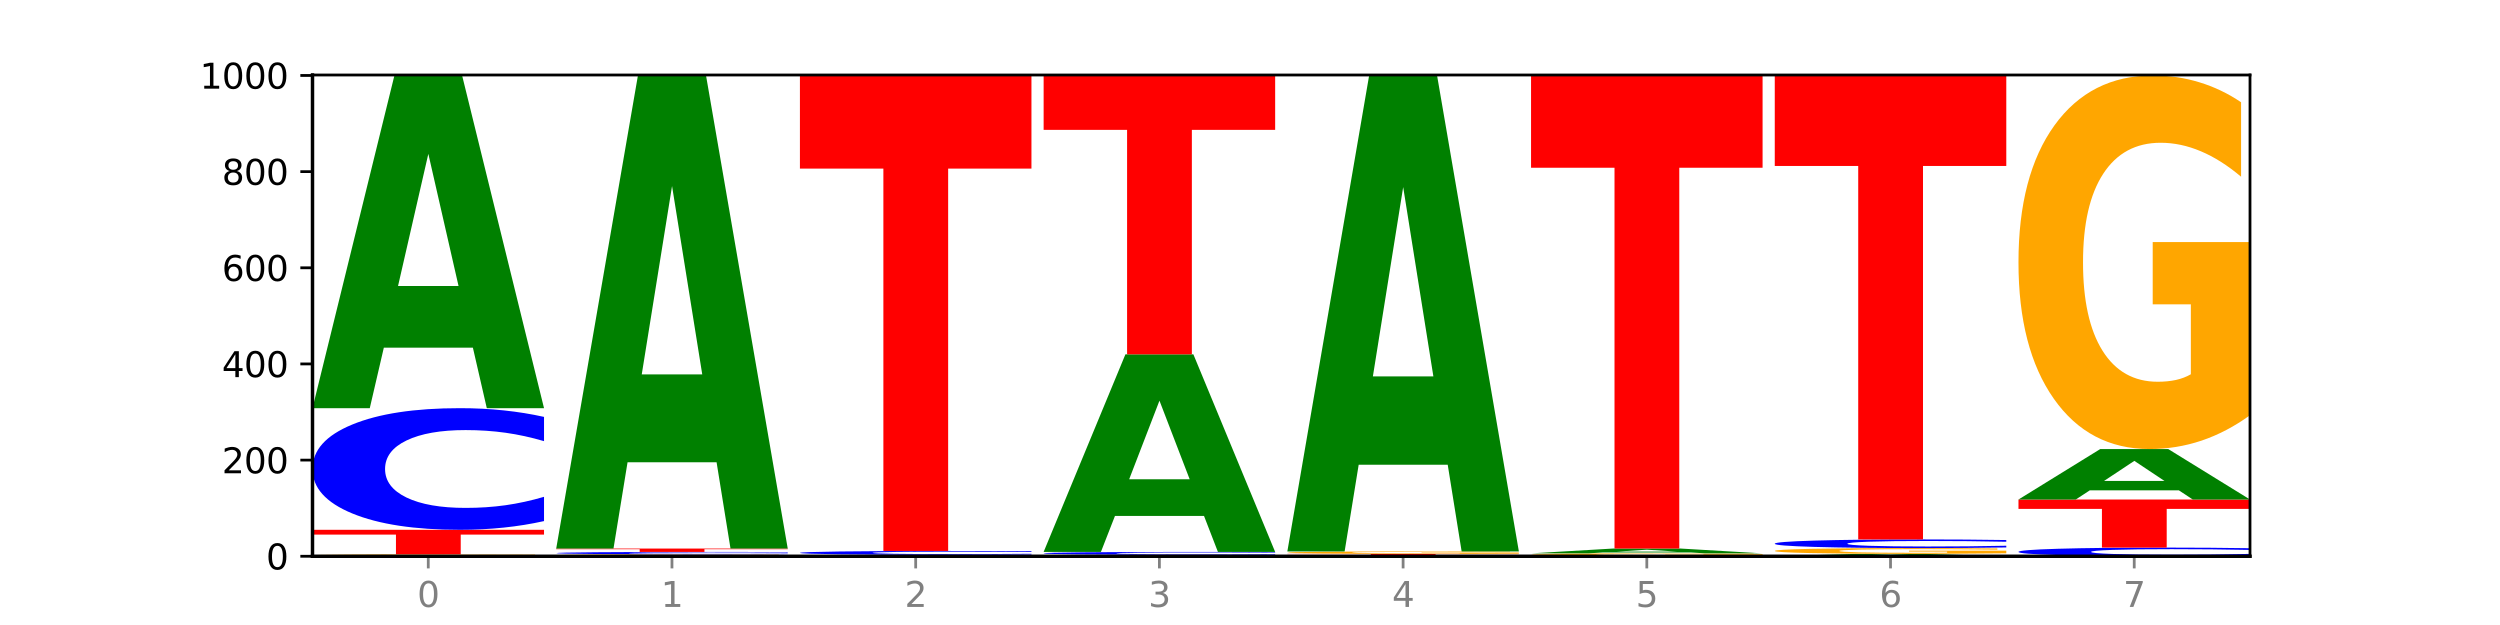 <?xml version="1.0" encoding="utf-8" standalone="no"?>
<!DOCTYPE svg PUBLIC "-//W3C//DTD SVG 1.1//EN"
  "http://www.w3.org/Graphics/SVG/1.1/DTD/svg11.dtd">
<svg xmlns:xlink="http://www.w3.org/1999/xlink" width="720pt" height="180pt" viewBox="0 0 720 180" xmlns="http://www.w3.org/2000/svg" version="1.1">
 <defs>
  <style type="text/css">*{stroke-linejoin: round; stroke-linecap: butt}</style>
 </defs>
 <g id="figure_1">
  <g id="patch_1">
   <path d="M 0 180 
L 720 180 
L 720 0 
L 0 0 
z
" style="fill: #ffffff"/>
  </g>
  <g id="axes_1">
   <g id="patch_2">
    <path d="M 90 160.2 
L 648 160.2 
L 648 21.6 
L 90 21.6 
z
" style="fill: #ffffff"/>
   </g>
   <g id="line2d_1">
    <path d="M 90 160.2 
L 648 160.2 
" clip-path="url(#p1e3466a288)" style="fill: none; stroke: #000000; stroke-width: 0.5; stroke-linecap: square"/>
   </g>
   <g id="patch_3">
    <path d="M 156.679 160.15 
Q 149.955 160.175 142.722 160.188 
Q 135.489 160.2 127.778 160.2 
Q 110.353 160.2 100.177 160.125 
Q 90 160.051 90 159.923 
Q 90 159.794 100.356 159.72 
Q 110.727 159.646 128.764 159.646 
Q 135.713 159.646 142.079 159.656 
Q 148.46 159.666 154.109 159.686 
L 154.109 159.796 
Q 148.281 159.771 142.513 159.759 
Q 136.744 159.746 130.946 159.746 
Q 120.216 159.746 114.403 159.792 
Q 108.59 159.838 108.59 159.923 
Q 108.59 160.008 114.194 160.054 
Q 119.798 160.1 130.109 160.1 
Q 132.919 160.1 135.325 160.098 
Q 137.731 160.095 139.643 160.089 
L 139.643 159.985 
L 128.66 159.985 
L 128.66 159.893 
L 156.679 159.893 
L 156.679 160.15 
z
" clip-path="url(#p1e3466a288)" style="fill: #ffa600"/>
   </g>
   <g id="patch_4">
    <path d="M 90 152.585 
L 156.679 152.585 
L 156.679 153.962 
L 132.69 153.962 
L 132.69 159.646 
L 114.036 159.646 
L 114.036 153.962 
L 90 153.962 
L 90 152.585 
z
" clip-path="url(#p1e3466a288)" style="fill: #ff0000"/>
   </g>
   <g id="patch_5">
    <path d="M 156.679 150.074 
Q 151.102 151.318 145.07 151.948 
Q 139.039 152.585 132.47 152.585 
Q 112.882 152.585 101.441 147.867 
Q 90 143.149 90 135.08 
Q 90 126.983 101.441 122.272 
Q 112.882 117.554 132.47 117.554 
Q 139.039 117.554 145.07 118.191 
Q 151.102 118.82 156.679 120.065 
L 156.679 127.048 
Q 151.051 125.398 145.591 124.631 
Q 140.131 123.864 134.1 123.864 
Q 123.281 123.864 117.082 126.852 
Q 110.899 129.834 110.899 135.08 
Q 110.899 140.305 117.082 143.293 
Q 123.281 146.275 134.1 146.275 
Q 140.131 146.275 145.591 145.508 
Q 151.051 144.733 156.679 143.083 
L 156.679 150.074 
z
" clip-path="url(#p1e3466a288)" style="fill: #0000ff"/>
   </g>
   <g id="patch_6">
    <path d="M 136.189 100.124 
L 110.545 100.124 
L 106.496 117.554 
L 90 117.554 
L 113.558 21.877 
L 133.121 21.877 
L 156.679 117.554 
L 140.197 117.554 
L 136.189 100.124 
z
M 114.635 82.367 
L 132.058 82.367 
L 123.36 44.31 
L 114.635 82.367 
z
" clip-path="url(#p1e3466a288)" style="fill: #008000"/>
   </g>
   <g id="patch_7">
    <path d="M 226.868 160.15 
Q 220.143 160.175 212.91 160.188 
Q 205.678 160.2 197.967 160.2 
Q 180.542 160.2 170.365 160.125 
Q 160.189 160.051 160.189 159.923 
Q 160.189 159.794 170.545 159.72 
Q 180.916 159.646 198.953 159.646 
Q 205.902 159.646 212.268 159.656 
Q 218.649 159.666 224.298 159.686 
L 224.298 159.796 
Q 218.47 159.771 212.701 159.759 
Q 206.933 159.746 201.135 159.746 
Q 190.405 159.746 184.592 159.792 
Q 178.779 159.838 178.779 159.923 
Q 178.779 160.008 184.383 160.054 
Q 189.987 160.1 200.298 160.1 
Q 203.107 160.1 205.513 160.098 
Q 207.919 160.095 209.832 160.089 
L 209.832 159.985 
L 198.848 159.985 
L 198.848 159.893 
L 226.868 159.893 
L 226.868 160.15 
z
" clip-path="url(#p1e3466a288)" style="fill: #ffa600"/>
   </g>
   <g id="patch_8">
    <path d="M 226.868 159.597 
Q 221.29 159.621 215.259 159.634 
Q 209.228 159.646 202.659 159.646 
Q 183.07 159.646 171.629 159.553 
Q 160.189 159.46 160.189 159.3 
Q 160.189 159.14 171.629 159.047 
Q 183.07 158.954 202.659 158.954 
Q 209.228 158.954 215.259 158.966 
Q 221.29 158.979 226.868 159.003 
L 226.868 159.141 
Q 221.24 159.109 215.78 159.094 
Q 210.32 159.079 204.289 159.079 
Q 193.47 159.079 187.27 159.138 
Q 181.088 159.197 181.088 159.3 
Q 181.088 159.403 187.27 159.463 
Q 193.47 159.521 204.289 159.521 
Q 210.32 159.521 215.78 159.506 
Q 221.24 159.491 226.868 159.458 
L 226.868 159.597 
z
" clip-path="url(#p1e3466a288)" style="fill: #0000ff"/>
   </g>
   <g id="patch_9">
    <path d="M 160.189 157.985 
L 226.868 157.985 
L 226.868 158.174 
L 202.879 158.174 
L 202.879 158.954 
L 184.224 158.954 
L 184.224 158.174 
L 160.189 158.174 
L 160.189 157.985 
z
" clip-path="url(#p1e3466a288)" style="fill: #ff0000"/>
   </g>
   <g id="patch_10">
    <path d="M 206.377 133.14 
L 180.734 133.14 
L 176.685 157.985 
L 160.189 157.985 
L 183.747 21.6 
L 203.31 21.6 
L 226.868 157.985 
L 210.386 157.985 
L 206.377 133.14 
z
M 184.824 107.827 
L 202.247 107.827 
L 193.549 53.577 
L 184.824 107.827 
z
" clip-path="url(#p1e3466a288)" style="fill: #008000"/>
   </g>
   <g id="patch_11">
    <path d="M 297.057 160.187 
Q 290.332 160.194 283.099 160.197 
Q 275.866 160.2 268.155 160.2 
Q 250.731 160.2 240.554 160.181 
Q 230.377 160.163 230.377 160.131 
Q 230.377 160.099 240.733 160.08 
Q 251.104 160.062 269.142 160.062 
Q 276.09 160.062 282.457 160.064 
Q 288.838 160.067 294.486 160.071 
L 294.486 160.099 
Q 288.658 160.093 282.89 160.09 
Q 277.122 160.086 271.323 160.086 
Q 260.594 160.086 254.781 160.098 
Q 248.967 160.109 248.967 160.131 
Q 248.967 160.152 254.571 160.164 
Q 260.175 160.175 270.487 160.175 
Q 273.296 160.175 275.702 160.174 
Q 278.108 160.174 280.021 160.172 
L 280.021 160.146 
L 269.037 160.146 
L 269.037 160.123 
L 297.057 160.123 
L 297.057 160.187 
z
" clip-path="url(#p1e3466a288)" style="fill: #ffa600"/>
   </g>
   <g id="patch_12">
    <path d="M 276.566 160.011 
L 250.922 160.011 
L 246.873 160.062 
L 230.377 160.062 
L 253.935 159.785 
L 273.499 159.785 
L 297.057 160.062 
L 280.574 160.062 
L 276.566 160.011 
z
M 255.012 159.96 
L 272.435 159.96 
L 263.737 159.85 
L 255.012 159.96 
z
" clip-path="url(#p1e3466a288)" style="fill: #008000"/>
   </g>
   <g id="patch_13">
    <path d="M 297.057 159.705 
Q 291.479 159.745 285.448 159.764 
Q 279.417 159.785 272.848 159.785 
Q 253.259 159.785 241.818 159.635 
Q 230.377 159.486 230.377 159.231 
Q 230.377 158.975 241.818 158.826 
Q 253.259 158.677 272.848 158.677 
Q 279.417 158.677 285.448 158.697 
Q 291.479 158.717 297.057 158.756 
L 297.057 158.977 
Q 291.429 158.925 285.969 158.901 
Q 280.509 158.876 274.477 158.876 
Q 263.658 158.876 257.459 158.971 
Q 251.277 159.065 251.277 159.231 
Q 251.277 159.396 257.459 159.491 
Q 263.658 159.585 274.477 159.585 
Q 280.509 159.585 285.969 159.561 
Q 291.429 159.536 297.057 159.484 
L 297.057 159.705 
z
" clip-path="url(#p1e3466a288)" style="fill: #0000ff"/>
   </g>
   <g id="patch_14">
    <path d="M 230.377 21.877 
L 297.057 21.877 
L 297.057 48.557 
L 273.068 48.557 
L 273.068 158.677 
L 254.413 158.677 
L 254.413 48.557 
L 230.377 48.557 
L 230.377 21.877 
z
" clip-path="url(#p1e3466a288)" style="fill: #ff0000"/>
   </g>
   <g id="patch_15">
    <path d="M 367.245 160.162 
Q 360.521 160.181 353.288 160.191 
Q 346.055 160.2 338.344 160.2 
Q 320.919 160.2 310.743 160.144 
Q 300.566 160.088 300.566 159.992 
Q 300.566 159.896 310.922 159.84 
Q 321.293 159.785 339.33 159.785 
Q 346.279 159.785 352.645 159.792 
Q 359.026 159.8 364.675 159.814 
L 364.675 159.897 
Q 358.847 159.878 353.079 159.869 
Q 347.31 159.859 341.512 159.859 
Q 330.782 159.859 324.969 159.894 
Q 319.156 159.928 319.156 159.992 
Q 319.156 160.056 324.76 160.091 
Q 330.364 160.125 340.675 160.125 
Q 343.485 160.125 345.891 160.123 
Q 348.297 160.121 350.209 160.117 
L 350.209 160.039 
L 339.226 160.039 
L 339.226 159.97 
L 367.245 159.97 
L 367.245 160.162 
z
" clip-path="url(#p1e3466a288)" style="fill: #ffa600"/>
   </g>
   <g id="patch_16">
    <path d="M 367.245 159.725 
Q 361.668 159.755 355.636 159.77 
Q 349.605 159.785 343.036 159.785 
Q 323.448 159.785 312.007 159.673 
Q 300.566 159.561 300.566 159.369 
Q 300.566 159.177 312.007 159.066 
Q 323.448 158.954 343.036 158.954 
Q 349.605 158.954 355.636 158.969 
Q 361.668 158.984 367.245 159.013 
L 367.245 159.179 
Q 361.617 159.14 356.157 159.122 
Q 350.697 159.103 344.666 159.103 
Q 333.847 159.103 327.648 159.174 
Q 321.465 159.245 321.465 159.369 
Q 321.465 159.493 327.648 159.564 
Q 333.847 159.635 344.666 159.635 
Q 350.697 159.635 356.157 159.617 
Q 361.617 159.598 367.245 159.559 
L 367.245 159.725 
z
" clip-path="url(#p1e3466a288)" style="fill: #0000ff"/>
   </g>
   <g id="patch_17">
    <path d="M 346.755 148.587 
L 321.111 148.587 
L 317.062 158.954 
L 300.566 158.954 
L 324.124 102.046 
L 343.687 102.046 
L 367.245 158.954 
L 350.763 158.954 
L 346.755 148.587 
z
M 325.201 138.025 
L 342.624 138.025 
L 333.926 115.389 
L 325.201 138.025 
z
" clip-path="url(#p1e3466a288)" style="fill: #008000"/>
   </g>
   <g id="patch_18">
    <path d="M 300.566 21.738 
L 367.245 21.738 
L 367.245 37.401 
L 343.256 37.401 
L 343.256 102.046 
L 324.602 102.046 
L 324.602 37.401 
L 300.566 37.401 
L 300.566 21.738 
z
" clip-path="url(#p1e3466a288)" style="fill: #ff0000"/>
   </g>
   <g id="patch_19">
    <path d="M 437.434 160.18 
Q 431.856 160.19 425.825 160.195 
Q 419.794 160.2 413.225 160.2 
Q 393.636 160.2 382.196 160.163 
Q 370.755 160.125 370.755 160.062 
Q 370.755 159.998 382.196 159.96 
Q 393.636 159.923 413.225 159.923 
Q 419.794 159.923 425.825 159.928 
Q 431.856 159.933 437.434 159.943 
L 437.434 159.998 
Q 431.806 159.985 426.346 159.979 
Q 420.886 159.973 414.855 159.973 
Q 404.036 159.973 397.836 159.997 
Q 391.654 160.02 391.654 160.062 
Q 391.654 160.103 397.836 160.127 
Q 404.036 160.15 414.855 160.15 
Q 420.886 160.15 426.346 160.144 
Q 431.806 160.138 437.434 160.125 
L 437.434 160.18 
z
" clip-path="url(#p1e3466a288)" style="fill: #0000ff"/>
   </g>
   <g id="patch_20">
    <path d="M 370.755 159.508 
L 437.434 159.508 
L 437.434 159.589 
L 413.445 159.589 
L 413.445 159.923 
L 394.79 159.923 
L 394.79 159.589 
L 370.755 159.589 
L 370.755 159.508 
z
" clip-path="url(#p1e3466a288)" style="fill: #ff0000"/>
   </g>
   <g id="patch_21">
    <path d="M 437.434 159.445 
Q 430.709 159.476 423.476 159.492 
Q 416.244 159.508 408.533 159.508 
Q 391.108 159.508 380.931 159.414 
Q 370.755 159.321 370.755 159.162 
Q 370.755 159 381.111 158.908 
Q 391.482 158.815 409.519 158.815 
Q 416.468 158.815 422.834 158.828 
Q 429.215 158.84 434.864 158.865 
L 434.864 159.003 
Q 429.036 158.971 423.267 158.956 
Q 417.499 158.94 411.701 158.94 
Q 400.971 158.94 395.158 158.998 
Q 389.345 159.055 389.345 159.162 
Q 389.345 159.268 394.949 159.325 
Q 400.553 159.383 410.864 159.383 
Q 413.673 159.383 416.079 159.38 
Q 418.485 159.376 420.398 159.369 
L 420.398 159.24 
L 409.414 159.24 
L 409.414 159.124 
L 437.434 159.124 
L 437.434 159.445 
z
" clip-path="url(#p1e3466a288)" style="fill: #ffa600"/>
   </g>
   <g id="patch_22">
    <path d="M 416.943 133.844 
L 391.3 133.844 
L 387.251 158.815 
L 370.755 158.815 
L 394.313 21.738 
L 413.876 21.738 
L 437.434 158.815 
L 420.952 158.815 
L 416.943 133.844 
z
M 395.39 108.403 
L 412.813 108.403 
L 404.115 53.878 
L 395.39 108.403 
z
" clip-path="url(#p1e3466a288)" style="fill: #008000"/>
   </g>
   <g id="patch_23">
    <path d="M 507.623 160.18 
Q 502.045 160.19 496.014 160.195 
Q 489.983 160.2 483.414 160.2 
Q 463.825 160.2 452.384 160.163 
Q 440.943 160.125 440.943 160.062 
Q 440.943 159.998 452.384 159.96 
Q 463.825 159.923 483.414 159.923 
Q 489.983 159.923 496.014 159.928 
Q 502.045 159.933 507.623 159.943 
L 507.623 159.998 
Q 501.995 159.985 496.535 159.979 
Q 491.075 159.973 485.043 159.973 
Q 474.224 159.973 468.025 159.997 
Q 461.843 160.02 461.843 160.062 
Q 461.843 160.103 468.025 160.127 
Q 474.224 160.15 485.043 160.15 
Q 491.075 160.15 496.535 160.144 
Q 501.995 160.138 507.623 160.125 
L 507.623 160.18 
z
" clip-path="url(#p1e3466a288)" style="fill: #0000ff"/>
   </g>
   <g id="patch_24">
    <path d="M 507.623 159.873 
Q 500.898 159.898 493.665 159.911 
Q 486.432 159.923 478.721 159.923 
Q 461.297 159.923 451.12 159.848 
Q 440.943 159.774 440.943 159.646 
Q 440.943 159.517 451.299 159.443 
Q 461.67 159.369 479.708 159.369 
Q 486.656 159.369 493.023 159.379 
Q 499.404 159.389 505.052 159.409 
L 505.052 159.519 
Q 499.224 159.494 493.456 159.482 
Q 487.688 159.469 481.889 159.469 
Q 471.16 159.469 465.347 159.515 
Q 459.533 159.561 459.533 159.646 
Q 459.533 159.731 465.137 159.777 
Q 470.741 159.823 481.053 159.823 
Q 483.862 159.823 486.268 159.821 
Q 488.674 159.818 490.587 159.812 
L 490.587 159.709 
L 479.603 159.709 
L 479.603 159.616 
L 507.623 159.616 
L 507.623 159.873 
z
" clip-path="url(#p1e3466a288)" style="fill: #ffa600"/>
   </g>
   <g id="patch_25">
    <path d="M 487.132 159.117 
L 461.488 159.117 
L 457.439 159.369 
L 440.943 159.369 
L 464.501 157.985 
L 484.065 157.985 
L 507.623 159.369 
L 491.14 159.369 
L 487.132 159.117 
z
M 465.578 158.86 
L 483.001 158.86 
L 474.303 158.309 
L 465.578 158.86 
z
" clip-path="url(#p1e3466a288)" style="fill: #008000"/>
   </g>
   <g id="patch_26">
    <path d="M 440.943 21.738 
L 507.623 21.738 
L 507.623 48.31 
L 483.634 48.31 
L 483.634 157.985 
L 464.979 157.985 
L 464.979 48.31 
L 440.943 48.31 
L 440.943 21.738 
z
" clip-path="url(#p1e3466a288)" style="fill: #ff0000"/>
   </g>
   <g id="patch_27">
    <path d="M 557.321 160.074 
L 531.677 160.074 
L 527.628 160.2 
L 511.132 160.2 
L 534.69 159.508 
L 554.253 159.508 
L 577.811 160.2 
L 561.329 160.2 
L 557.321 160.074 
z
M 535.767 159.945 
L 553.19 159.945 
L 544.492 159.67 
L 535.767 159.945 
z
" clip-path="url(#p1e3466a288)" style="fill: #008000"/>
   </g>
   <g id="patch_28">
    <path d="M 577.811 159.357 
Q 571.087 159.433 563.854 159.47 
Q 556.621 159.508 548.91 159.508 
Q 531.486 159.508 521.309 159.284 
Q 511.132 159.06 511.132 158.677 
Q 511.132 158.29 521.488 158.068 
Q 531.859 157.846 549.896 157.846 
Q 556.845 157.846 563.211 157.876 
Q 569.592 157.906 575.241 157.965 
L 575.241 158.296 
Q 569.413 158.221 563.645 158.183 
Q 557.876 158.145 552.078 158.145 
Q 541.348 158.145 535.535 158.283 
Q 529.722 158.421 529.722 158.677 
Q 529.722 158.931 535.326 159.07 
Q 540.93 159.208 551.241 159.208 
Q 554.051 159.208 556.457 159.201 
Q 558.863 159.192 560.775 159.175 
L 560.775 158.864 
L 549.792 158.864 
L 549.792 158.587 
L 577.811 158.587 
L 577.811 159.357 
z
" clip-path="url(#p1e3466a288)" style="fill: #ffa600"/>
   </g>
   <g id="patch_29">
    <path d="M 577.811 157.668 
Q 572.234 157.756 566.203 157.801 
Q 560.171 157.846 553.603 157.846 
Q 534.014 157.846 522.573 157.51 
Q 511.132 157.175 511.132 156.601 
Q 511.132 156.025 522.573 155.69 
Q 534.014 155.354 553.603 155.354 
Q 560.171 155.354 566.203 155.399 
Q 572.234 155.444 577.811 155.532 
L 577.811 156.029 
Q 572.183 155.912 566.723 155.857 
Q 561.263 155.803 555.232 155.803 
Q 544.413 155.803 538.214 156.015 
Q 532.031 156.228 532.031 156.601 
Q 532.031 156.972 538.214 157.185 
Q 544.413 157.397 555.232 157.397 
Q 561.263 157.397 566.723 157.343 
Q 572.183 157.288 577.811 157.17 
L 577.811 157.668 
z
" clip-path="url(#p1e3466a288)" style="fill: #0000ff"/>
   </g>
   <g id="patch_30">
    <path d="M 511.132 21.738 
L 577.811 21.738 
L 577.811 47.797 
L 553.822 47.797 
L 553.822 155.354 
L 535.168 155.354 
L 535.168 47.797 
L 511.132 47.797 
L 511.132 21.738 
z
" clip-path="url(#p1e3466a288)" style="fill: #ff0000"/>
   </g>
   <g id="patch_31">
    <path d="M 648 160.021 
Q 642.422 160.11 636.391 160.155 
Q 630.36 160.2 623.791 160.2 
Q 604.202 160.2 592.762 159.864 
Q 581.321 159.529 581.321 158.955 
Q 581.321 158.379 592.762 158.043 
Q 604.202 157.708 623.791 157.708 
Q 630.36 157.708 636.391 157.753 
Q 642.422 157.798 648 157.886 
L 648 158.383 
Q 642.372 158.266 636.912 158.211 
Q 631.452 158.157 625.421 158.157 
Q 614.602 158.157 608.402 158.369 
Q 602.22 158.581 602.22 158.955 
Q 602.22 159.326 608.402 159.539 
Q 614.602 159.751 625.421 159.751 
Q 631.452 159.751 636.912 159.696 
Q 642.372 159.641 648 159.524 
L 648 160.021 
z
" clip-path="url(#p1e3466a288)" style="fill: #0000ff"/>
   </g>
   <g id="patch_32">
    <path d="M 581.321 143.862 
L 648 143.862 
L 648 146.562 
L 624.011 146.562 
L 624.011 157.708 
L 605.356 157.708 
L 605.356 146.562 
L 581.321 146.562 
L 581.321 143.862 
z
" clip-path="url(#p1e3466a288)" style="fill: #ff0000"/>
   </g>
   <g id="patch_33">
    <path d="M 627.51 141.213 
L 601.866 141.213 
L 597.817 143.862 
L 581.321 143.862 
L 604.879 129.323 
L 624.442 129.323 
L 648 143.862 
L 631.518 143.862 
L 627.51 141.213 
z
M 605.956 138.515 
L 623.379 138.515 
L 614.681 132.732 
L 605.956 138.515 
z
" clip-path="url(#p1e3466a288)" style="fill: #008000"/>
   </g>
   <g id="patch_34">
    <path d="M 648 119.589 
Q 641.275 124.456 634.042 126.901 
Q 626.81 129.323 619.099 129.323 
Q 601.674 129.323 591.497 114.833 
Q 581.321 100.343 581.321 75.564 
Q 581.321 50.496 591.677 36.117 
Q 602.048 21.738 620.085 21.738 
Q 627.034 21.738 633.4 23.694 
Q 639.781 25.628 645.43 29.45 
L 645.43 50.896 
Q 639.602 45.984 633.833 43.562 
Q 628.065 41.117 622.267 41.117 
Q 611.537 41.117 605.724 50.051 
Q 599.911 58.963 599.911 75.564 
Q 599.911 92.01 605.515 100.988 
Q 611.119 109.944 621.43 109.944 
Q 624.239 109.944 626.645 109.433 
Q 629.051 108.9 630.964 107.788 
L 630.964 87.654 
L 619.98 87.654 
L 619.98 69.719 
L 648 69.719 
L 648 119.589 
z
" clip-path="url(#p1e3466a288)" style="fill: #ffa600"/>
   </g>
   <g id="matplotlib.axis_1">
    <g id="xtick_1">
     <g id="line2d_2">
      <defs>
       <path id="mf82be753cf" d="M 0 0 
L 0 3.5 
" style="stroke: #808080; stroke-width: 0.8"/>
      </defs>
      <g>
       <use xlink:href="#mf82be753cf" x="123.34" y="160.2" style="fill: #808080; stroke: #808080; stroke-width: 0.8"/>
      </g>
     </g>
     <g id="text_1">
      <!-- 0 -->
      <g style="fill: #808080" transform="translate(120.158 174.798) scale(0.1 -0.1)">
       <defs>
        <path id="DejaVuSans-30" d="M 2034 4250 
Q 1547 4250 1301 3770 
Q 1056 3291 1056 2328 
Q 1056 1369 1301 889 
Q 1547 409 2034 409 
Q 2525 409 2770 889 
Q 3016 1369 3016 2328 
Q 3016 3291 2770 3770 
Q 2525 4250 2034 4250 
z
M 2034 4750 
Q 2819 4750 3233 4129 
Q 3647 3509 3647 2328 
Q 3647 1150 3233 529 
Q 2819 -91 2034 -91 
Q 1250 -91 836 529 
Q 422 1150 422 2328 
Q 422 3509 836 4129 
Q 1250 4750 2034 4750 
z
" transform="scale(0.016)"/>
       </defs>
       <use xlink:href="#DejaVuSans-30"/>
      </g>
     </g>
    </g>
    <g id="xtick_2">
     <g id="line2d_3">
      <g>
       <use xlink:href="#mf82be753cf" x="193.528" y="160.2" style="fill: #808080; stroke: #808080; stroke-width: 0.8"/>
      </g>
     </g>
     <g id="text_2">
      <!-- 1 -->
      <g style="fill: #808080" transform="translate(190.347 174.798) scale(0.1 -0.1)">
       <defs>
        <path id="DejaVuSans-31" d="M 794 531 
L 1825 531 
L 1825 4091 
L 703 3866 
L 703 4441 
L 1819 4666 
L 2450 4666 
L 2450 531 
L 3481 531 
L 3481 0 
L 794 0 
L 794 531 
z
" transform="scale(0.016)"/>
       </defs>
       <use xlink:href="#DejaVuSans-31"/>
      </g>
     </g>
    </g>
    <g id="xtick_3">
     <g id="line2d_4">
      <g>
       <use xlink:href="#mf82be753cf" x="263.717" y="160.2" style="fill: #808080; stroke: #808080; stroke-width: 0.8"/>
      </g>
     </g>
     <g id="text_3">
      <!-- 2 -->
      <g style="fill: #808080" transform="translate(260.536 174.798) scale(0.1 -0.1)">
       <defs>
        <path id="DejaVuSans-32" d="M 1228 531 
L 3431 531 
L 3431 0 
L 469 0 
L 469 531 
Q 828 903 1448 1529 
Q 2069 2156 2228 2338 
Q 2531 2678 2651 2914 
Q 2772 3150 2772 3378 
Q 2772 3750 2511 3984 
Q 2250 4219 1831 4219 
Q 1534 4219 1204 4116 
Q 875 4013 500 3803 
L 500 4441 
Q 881 4594 1212 4672 
Q 1544 4750 1819 4750 
Q 2544 4750 2975 4387 
Q 3406 4025 3406 3419 
Q 3406 3131 3298 2873 
Q 3191 2616 2906 2266 
Q 2828 2175 2409 1742 
Q 1991 1309 1228 531 
z
" transform="scale(0.016)"/>
       </defs>
       <use xlink:href="#DejaVuSans-32"/>
      </g>
     </g>
    </g>
    <g id="xtick_4">
     <g id="line2d_5">
      <g>
       <use xlink:href="#mf82be753cf" x="333.906" y="160.2" style="fill: #808080; stroke: #808080; stroke-width: 0.8"/>
      </g>
     </g>
     <g id="text_4">
      <!-- 3 -->
      <g style="fill: #808080" transform="translate(330.724 174.798) scale(0.1 -0.1)">
       <defs>
        <path id="DejaVuSans-33" d="M 2597 2516 
Q 3050 2419 3304 2112 
Q 3559 1806 3559 1356 
Q 3559 666 3084 287 
Q 2609 -91 1734 -91 
Q 1441 -91 1130 -33 
Q 819 25 488 141 
L 488 750 
Q 750 597 1062 519 
Q 1375 441 1716 441 
Q 2309 441 2620 675 
Q 2931 909 2931 1356 
Q 2931 1769 2642 2001 
Q 2353 2234 1838 2234 
L 1294 2234 
L 1294 2753 
L 1863 2753 
Q 2328 2753 2575 2939 
Q 2822 3125 2822 3475 
Q 2822 3834 2567 4026 
Q 2313 4219 1838 4219 
Q 1578 4219 1281 4162 
Q 984 4106 628 3988 
L 628 4550 
Q 988 4650 1302 4700 
Q 1616 4750 1894 4750 
Q 2613 4750 3031 4423 
Q 3450 4097 3450 3541 
Q 3450 3153 3228 2886 
Q 3006 2619 2597 2516 
z
" transform="scale(0.016)"/>
       </defs>
       <use xlink:href="#DejaVuSans-33"/>
      </g>
     </g>
    </g>
    <g id="xtick_5">
     <g id="line2d_6">
      <g>
       <use xlink:href="#mf82be753cf" x="404.094" y="160.2" style="fill: #808080; stroke: #808080; stroke-width: 0.8"/>
      </g>
     </g>
     <g id="text_5">
      <!-- 4 -->
      <g style="fill: #808080" transform="translate(400.913 174.798) scale(0.1 -0.1)">
       <defs>
        <path id="DejaVuSans-34" d="M 2419 4116 
L 825 1625 
L 2419 1625 
L 2419 4116 
z
M 2253 4666 
L 3047 4666 
L 3047 1625 
L 3713 1625 
L 3713 1100 
L 3047 1100 
L 3047 0 
L 2419 0 
L 2419 1100 
L 313 1100 
L 313 1709 
L 2253 4666 
z
" transform="scale(0.016)"/>
       </defs>
       <use xlink:href="#DejaVuSans-34"/>
      </g>
     </g>
    </g>
    <g id="xtick_6">
     <g id="line2d_7">
      <g>
       <use xlink:href="#mf82be753cf" x="474.283" y="160.2" style="fill: #808080; stroke: #808080; stroke-width: 0.8"/>
      </g>
     </g>
     <g id="text_6">
      <!-- 5 -->
      <g style="fill: #808080" transform="translate(471.102 174.798) scale(0.1 -0.1)">
       <defs>
        <path id="DejaVuSans-35" d="M 691 4666 
L 3169 4666 
L 3169 4134 
L 1269 4134 
L 1269 2991 
Q 1406 3038 1543 3061 
Q 1681 3084 1819 3084 
Q 2600 3084 3056 2656 
Q 3513 2228 3513 1497 
Q 3513 744 3044 326 
Q 2575 -91 1722 -91 
Q 1428 -91 1123 -41 
Q 819 9 494 109 
L 494 744 
Q 775 591 1075 516 
Q 1375 441 1709 441 
Q 2250 441 2565 725 
Q 2881 1009 2881 1497 
Q 2881 1984 2565 2268 
Q 2250 2553 1709 2553 
Q 1456 2553 1204 2497 
Q 953 2441 691 2322 
L 691 4666 
z
" transform="scale(0.016)"/>
       </defs>
       <use xlink:href="#DejaVuSans-35"/>
      </g>
     </g>
    </g>
    <g id="xtick_7">
     <g id="line2d_8">
      <g>
       <use xlink:href="#mf82be753cf" x="544.472" y="160.2" style="fill: #808080; stroke: #808080; stroke-width: 0.8"/>
      </g>
     </g>
     <g id="text_7">
      <!-- 6 -->
      <g style="fill: #808080" transform="translate(541.29 174.798) scale(0.1 -0.1)">
       <defs>
        <path id="DejaVuSans-36" d="M 2113 2584 
Q 1688 2584 1439 2293 
Q 1191 2003 1191 1497 
Q 1191 994 1439 701 
Q 1688 409 2113 409 
Q 2538 409 2786 701 
Q 3034 994 3034 1497 
Q 3034 2003 2786 2293 
Q 2538 2584 2113 2584 
z
M 3366 4563 
L 3366 3988 
Q 3128 4100 2886 4159 
Q 2644 4219 2406 4219 
Q 1781 4219 1451 3797 
Q 1122 3375 1075 2522 
Q 1259 2794 1537 2939 
Q 1816 3084 2150 3084 
Q 2853 3084 3261 2657 
Q 3669 2231 3669 1497 
Q 3669 778 3244 343 
Q 2819 -91 2113 -91 
Q 1303 -91 875 529 
Q 447 1150 447 2328 
Q 447 3434 972 4092 
Q 1497 4750 2381 4750 
Q 2619 4750 2861 4703 
Q 3103 4656 3366 4563 
z
" transform="scale(0.016)"/>
       </defs>
       <use xlink:href="#DejaVuSans-36"/>
      </g>
     </g>
    </g>
    <g id="xtick_8">
     <g id="line2d_9">
      <g>
       <use xlink:href="#mf82be753cf" x="614.66" y="160.2" style="fill: #808080; stroke: #808080; stroke-width: 0.8"/>
      </g>
     </g>
     <g id="text_8">
      <!-- 7 -->
      <g style="fill: #808080" transform="translate(611.479 174.798) scale(0.1 -0.1)">
       <defs>
        <path id="DejaVuSans-37" d="M 525 4666 
L 3525 4666 
L 3525 4397 
L 1831 0 
L 1172 0 
L 2766 4134 
L 525 4134 
L 525 4666 
z
" transform="scale(0.016)"/>
       </defs>
       <use xlink:href="#DejaVuSans-37"/>
      </g>
     </g>
    </g>
   </g>
   <g id="matplotlib.axis_2">
    <g id="ytick_1">
     <g id="line2d_10">
      <defs>
       <path id="m38dd22196d" d="M 0 0 
L -3.5 0 
" style="stroke: #000000; stroke-width: 0.8"/>
      </defs>
      <g>
       <use xlink:href="#m38dd22196d" x="90" y="160.2" style="stroke: #000000; stroke-width: 0.8"/>
      </g>
     </g>
     <g id="text_9">
      <!-- 0 -->
      <g transform="translate(76.638 163.999) scale(0.1 -0.1)">
       <use xlink:href="#DejaVuSans-30"/>
      </g>
     </g>
    </g>
    <g id="ytick_2">
     <g id="line2d_11">
      <g>
       <use xlink:href="#m38dd22196d" x="90" y="132.508" style="stroke: #000000; stroke-width: 0.8"/>
      </g>
     </g>
     <g id="text_10">
      <!-- 200 -->
      <g transform="translate(63.913 136.307) scale(0.1 -0.1)">
       <use xlink:href="#DejaVuSans-32"/>
       <use xlink:href="#DejaVuSans-30" x="63.623"/>
       <use xlink:href="#DejaVuSans-30" x="127.246"/>
      </g>
     </g>
    </g>
    <g id="ytick_3">
     <g id="line2d_12">
      <g>
       <use xlink:href="#m38dd22196d" x="90" y="104.815" style="stroke: #000000; stroke-width: 0.8"/>
      </g>
     </g>
     <g id="text_11">
      <!-- 400 -->
      <g transform="translate(63.913 108.615) scale(0.1 -0.1)">
       <use xlink:href="#DejaVuSans-34"/>
       <use xlink:href="#DejaVuSans-30" x="63.623"/>
       <use xlink:href="#DejaVuSans-30" x="127.246"/>
      </g>
     </g>
    </g>
    <g id="ytick_4">
     <g id="line2d_13">
      <g>
       <use xlink:href="#m38dd22196d" x="90" y="77.123" style="stroke: #000000; stroke-width: 0.8"/>
      </g>
     </g>
     <g id="text_12">
      <!-- 600 -->
      <g transform="translate(63.913 80.922) scale(0.1 -0.1)">
       <use xlink:href="#DejaVuSans-36"/>
       <use xlink:href="#DejaVuSans-30" x="63.623"/>
       <use xlink:href="#DejaVuSans-30" x="127.246"/>
      </g>
     </g>
    </g>
    <g id="ytick_5">
     <g id="line2d_14">
      <g>
       <use xlink:href="#m38dd22196d" x="90" y="49.431" style="stroke: #000000; stroke-width: 0.8"/>
      </g>
     </g>
     <g id="text_13">
      <!-- 800 -->
      <g transform="translate(63.913 53.23) scale(0.1 -0.1)">
       <defs>
        <path id="DejaVuSans-38" d="M 2034 2216 
Q 1584 2216 1326 1975 
Q 1069 1734 1069 1313 
Q 1069 891 1326 650 
Q 1584 409 2034 409 
Q 2484 409 2743 651 
Q 3003 894 3003 1313 
Q 3003 1734 2745 1975 
Q 2488 2216 2034 2216 
z
M 1403 2484 
Q 997 2584 770 2862 
Q 544 3141 544 3541 
Q 544 4100 942 4425 
Q 1341 4750 2034 4750 
Q 2731 4750 3128 4425 
Q 3525 4100 3525 3541 
Q 3525 3141 3298 2862 
Q 3072 2584 2669 2484 
Q 3125 2378 3379 2068 
Q 3634 1759 3634 1313 
Q 3634 634 3220 271 
Q 2806 -91 2034 -91 
Q 1263 -91 848 271 
Q 434 634 434 1313 
Q 434 1759 690 2068 
Q 947 2378 1403 2484 
z
M 1172 3481 
Q 1172 3119 1398 2916 
Q 1625 2713 2034 2713 
Q 2441 2713 2670 2916 
Q 2900 3119 2900 3481 
Q 2900 3844 2670 4047 
Q 2441 4250 2034 4250 
Q 1625 4250 1398 4047 
Q 1172 3844 1172 3481 
z
" transform="scale(0.016)"/>
       </defs>
       <use xlink:href="#DejaVuSans-38"/>
       <use xlink:href="#DejaVuSans-30" x="63.623"/>
       <use xlink:href="#DejaVuSans-30" x="127.246"/>
      </g>
     </g>
    </g>
    <g id="ytick_6">
     <g id="line2d_15">
      <g>
       <use xlink:href="#m38dd22196d" x="90" y="21.738" style="stroke: #000000; stroke-width: 0.8"/>
      </g>
     </g>
     <g id="text_14">
      <!-- 1000 -->
      <g transform="translate(57.55 25.538) scale(0.1 -0.1)">
       <use xlink:href="#DejaVuSans-31"/>
       <use xlink:href="#DejaVuSans-30" x="63.623"/>
       <use xlink:href="#DejaVuSans-30" x="127.246"/>
       <use xlink:href="#DejaVuSans-30" x="190.869"/>
      </g>
     </g>
    </g>
   </g>
   <g id="patch_35">
    <path d="M 90 160.2 
L 90 21.6 
" style="fill: none; stroke: #000000; stroke-linejoin: miter; stroke-linecap: square"/>
   </g>
   <g id="patch_36">
    <path d="M 648 160.2 
L 648 21.6 
" style="fill: none; stroke: #000000; stroke-width: 0.8; stroke-linejoin: miter; stroke-linecap: square"/>
   </g>
   <g id="patch_37">
    <path d="M 90 160.2 
L 648 160.2 
" style="fill: none; stroke: #000000; stroke-linejoin: miter; stroke-linecap: square"/>
   </g>
   <g id="patch_38">
    <path d="M 90 21.6 
L 648 21.6 
" style="fill: none; stroke: #000000; stroke-width: 0.8; stroke-linejoin: miter; stroke-linecap: square"/>
   </g>
  </g>
 </g>
 <defs>
  <clipPath id="p1e3466a288">
   <rect x="90" y="21.6" width="558" height="138.6"/>
  </clipPath>
 </defs>
</svg>
